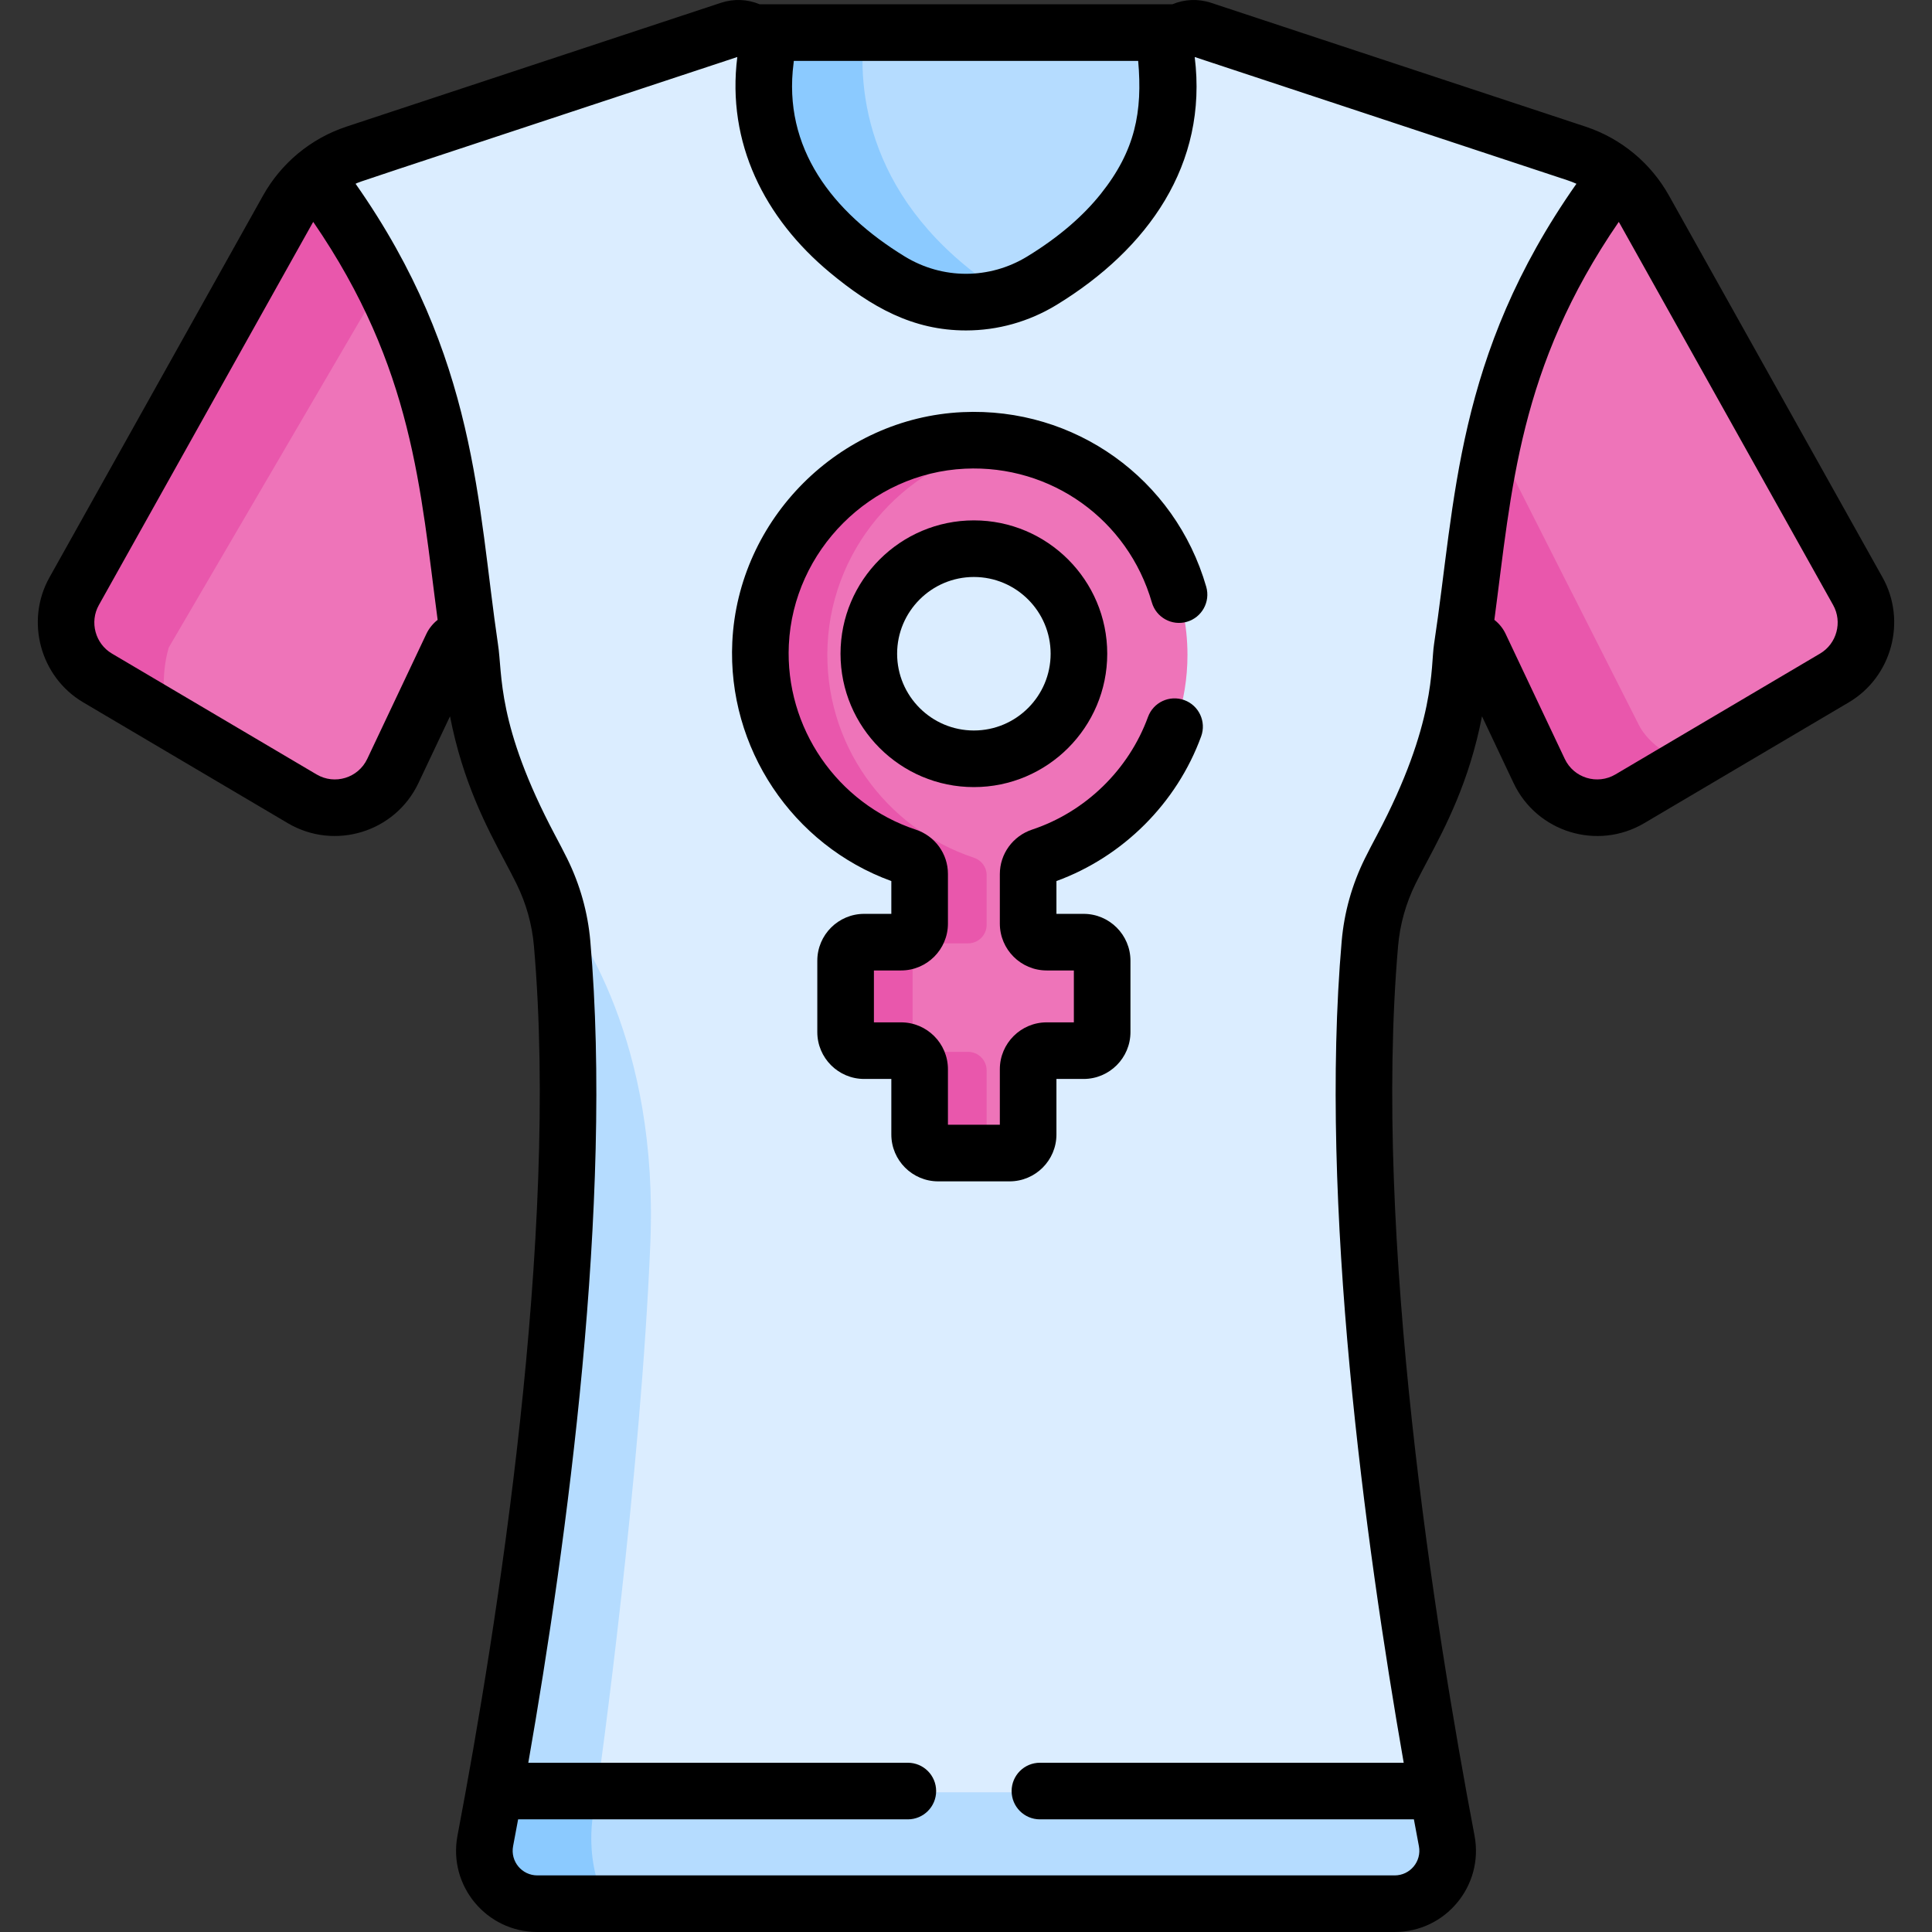 <svg xmlns="http://www.w3.org/2000/svg" id="Capa_1" height="512" viewBox="0 0 511.994 511.994" width="512"><rect x="0" y="0" width="511.994" height="511.994" fill="#333333" stroke="none"/><g><g><g><path d="m312.474 8.954h-112.935c2.269 1.448.727 4.132.333 7.167-1.866 14.38.84 40.905 32.994 60.566 12.362 7.56 33.919 7.56 46.281 0 32.154-19.662 34.86-46.187 32.994-60.566-.394-3.035-1.936-5.719.333-7.167z" fill="#b5dcff"></path></g><path d="m267.964 79.01c-36.936-22.586-40.89-52.851-39.028-70.056h-29.397c2.269 1.448.727 4.132.333 7.167-1.866 14.38.84 40.905 32.994 60.566 9.807 5.997 25.389 7.218 37.588 3.699-.858-.433-1.693-.889-2.49-1.376z" fill="#8bcaff"></path><path d="m368.43 231.156c6.182-12.53 17.158-28.404 18.992-58.741.021-.339.1-.645.221-.917.531-3.917 4.355-31.097 12.287-61.3 8.576-32.657 28.591-63.177 28.591-63.177-3.124-2.657-6.751-4.72-10.713-6.03l-99.184-32.796c-5.123-1.694-10.177 2.576-9.483 7.926 1.866 14.379-.839 38.901-32.988 58.563-12.365 7.563-27.928 7.563-40.293 0-32.148-19.661-34.854-44.184-32.988-58.563.694-5.351-4.36-9.62-9.483-7.926l-99.184 32.795c-3.962 1.31-7.589 3.372-10.713 6.03.001.001 20.016 30.521 28.592 63.177 7.931 30.202 11.757 57.382 12.287 61.3.121.272.201.578.221.917 1.834 30.338 12.81 46.212 18.992 58.741 2.972 6.021 4.81 12.524 5.392 19.213 6.055 69.654-6.401 161.453-18.277 226.592h250.617c-11.876-65.139-24.332-156.939-18.277-226.592.58-6.688 2.419-13.191 5.391-19.212z" fill="#dbedff"></path><path d="m146.063 237.058c1.523 4.29 2.516 8.755 2.912 13.311 6.055 69.654-6.401 161.453-18.277 226.592h27.24c1.146-8.149 11.886-85.722 14.41-147.549 2.169-53.148-18.5-83.049-26.285-92.354z" fill="#b5dcff"></path><path d="m275.903 227.284c22.507-7.48 38.784-28.732 38.784-53.718 0-32.104-26.871-58.051-59.303-56.53-28.955 1.358-52.455 24.85-53.821 53.805-1.234 26.175 15.426 48.725 38.774 56.46 2.001.663 3.38 2.495 3.38 4.603v13.177c0 2.717-2.202 4.919-4.919 4.919h-9.78c-2.716 0-4.919 2.202-4.919 4.919v18.916c0 2.717 2.202 4.919 4.919 4.919h9.78c2.716 0 4.919 2.202 4.919 4.919v17.3c0 2.717 2.202 4.919 4.919 4.919h18.916c2.716 0 4.919-2.202 4.919-4.919v-17.3c0-2.716 2.202-4.919 4.919-4.919h9.779c2.716 0 4.919-2.202 4.919-4.919v-18.916c0-2.716-2.202-4.919-4.919-4.919h-9.779c-2.716 0-4.919-2.202-4.919-4.919v-13.111c0-2.144 1.398-4.01 3.432-4.686zm-17.809-25.877c-15.351 0-27.841-12.49-27.841-27.841s12.49-27.84 27.841-27.84 27.84 12.489 27.84 27.84-12.489 27.841-27.84 27.841z" fill="#ee74b9"></path><g><path d="m261.467 300.972v-17.3c0-2.717-2.202-4.919-4.919-4.919h-9.78c-2.716 0-4.919-2.202-4.919-4.919v-18.916c0-2.716 2.202-4.919 4.919-4.919h9.78c2.716 0 4.919-2.202 4.919-4.919v-13.177c0-2.108-1.379-3.94-3.38-4.603-23.348-7.734-40.008-30.285-38.774-56.46 1.268-26.876 21.61-49.034 47.679-53.164-3.761-.597-7.642-.827-11.608-.641-28.955 1.358-52.456 24.85-53.821 53.805-1.234 26.175 15.425 48.725 38.774 56.46 2.001.663 3.38 2.495 3.38 4.603v13.177c0 2.717-2.202 4.919-4.919 4.919h-9.78c-2.716 0-4.919 2.202-4.919 4.919v18.916c0 2.717 2.202 4.919 4.919 4.919h9.78c2.716 0 4.919 2.202 4.919 4.919v17.3c0 2.717 2.202 4.919 4.919 4.919h17.75c-2.716 0-4.919-2.203-4.919-4.919z" fill="#e957ac"></path></g><path d="m435.745 55.796c-1.881-3.362-4.338-6.322-7.223-8.776-19.317 25.124-31.717 54.884-35.901 86.322l-5.197 39.042c.156-2.596 3.675-3.268 4.787-.917l15.687 33.164c4.28 9.049 15.41 12.465 24.03 7.374l54.236-32.032c7.956-4.699 10.707-14.889 6.196-22.953z" fill="#ee74b9"></path><path d="m76.268 55.796c1.881-3.362 4.338-6.322 7.223-8.776 19.317 25.124 31.717 54.884 35.901 86.322l5.197 39.042c-.156-2.596-3.675-3.268-4.787-.917l-15.687 33.164c-4.28 9.049-15.41 12.465-24.03 7.374l-54.236-32.032c-7.956-4.699-10.707-14.889-6.196-22.953z" fill="#ee74b9"></path><path d="m128.616 488.162c-1.643 8.651 4.989 16.653 13.794 16.653h227.193c8.805 0 15.436-8.002 13.794-16.653-.809-4.263-1.627-8.673-2.447-13.201h-249.887c-.82 4.528-1.637 8.938-2.447 13.201z" fill="#b5dcff"></path><path d="m158.217 474.961h-27.154c-.819 4.528-1.637 8.938-2.447 13.201-1.643 8.651 4.989 16.653 13.794 16.653h18.362c-6.938-13.865-2.934-27.139-2.934-27.139s.135-.95.379-2.715z" fill="#8bcaff"></path><g fill="#e957ac"><path d="m101.175 75.024c-5.015-9.816-10.914-19.2-17.684-28.004-2.885 2.454-5.342 5.414-7.223 8.776l-56.615 101.225c-4.511 8.064-1.759 18.254 6.196 22.953l18.789 11.097c-2.875-10.991.125-19.54.125-19.54z"></path><path d="m431.927 212.006 16.104-9.511c-11.044-3.544-13.935-10.798-13.935-10.798l-38.305-75.66c-1.333 5.698-2.396 11.472-3.172 17.305l-5.197 39.042c.156-2.596 3.675-3.268 4.787-.917l15.687 33.164c4.281 9.05 15.412 12.466 24.031 7.375z"></path></g></g><g><path d="m498.897 153.039-56.615-101.225c-4.724-8.45-12.511-15.085-22.127-18.265l-99.186-32.796c-3.437-1.136-7.066-.967-10.289.38h-109.366c-3.222-1.347-6.851-1.516-10.288-.38l-99.185 32.795c-9.627 3.184-17.402 9.822-22.128 18.266l-56.615 101.225c-6.452 11.536-2.427 26.365 8.928 33.072l54.237 32.032c12.402 7.322 28.463 2.401 34.624-10.625l8.369-17.694c3.395 17.425 9.685 29.288 14.583 38.527 1.088 2.053 2.116 3.993 3.01 5.804 2.583 5.232 4.146 10.798 4.646 16.543 6.697 77.033-9.816 180.767-20.256 235.745-2.522 13.276 7.664 25.552 21.162 25.552h227.193c13.514 0 23.681-12.291 21.162-25.552-10.439-54.979-26.953-158.712-20.256-235.744.5-5.743 2.063-11.31 4.646-16.544.894-1.811 1.922-3.75 3.01-5.803 4.898-9.239 11.188-21.102 14.583-38.527l8.369 17.694c6.159 13.021 22.22 17.955 34.625 10.625l54.236-32.033c11.367-6.715 15.372-21.55 8.928-33.072zm-288.596-136.275c.027-.211.051-.421.069-.631h91.254c1.19 13.493-.771 23.819-9.943 35.29-4.516 5.646-10.811 11.258-19.451 16.542-10.014 6.124-22.453 6.124-32.467 0-19.158-11.717-32.376-28.753-29.462-51.201zm-97.288 151.176-15.687 33.165c-2.403 5.081-8.623 6.968-13.436 4.123l-54.236-32.032c-4.412-2.606-5.966-8.363-3.465-12.834 63.407-113.367 55.997-100.135 56.823-101.558 26.57 38.701 28.372 70.956 32.965 105.466-1.129.864-2.271 2.207-2.964 3.67zm267.024 2.73c-.958 6.007.664 20.86-15.134 50.655-1.141 2.152-2.219 4.185-3.208 6.192-3.411 6.913-5.476 14.274-6.138 21.882-6.03 69.36 6.2 159.192 16.435 217.742h-96.407c-4.143 0-7.5 3.358-7.5 7.5s3.357 7.5 7.5 7.5h99.105c.452 2.444.896 4.817 1.33 7.1.765 4.03-2.317 7.754-6.426 7.754h-227.193c-4.102 0-7.192-3.717-6.426-7.754.434-2.283.878-4.656 1.33-7.1h103.279c4.143 0 7.5-3.358 7.5-7.5s-3.357-7.5-7.5-7.5h-100.581c10.235-58.55 22.465-148.382 16.435-217.743-.662-7.609-2.728-14.971-6.138-21.881-.989-2.006-2.067-4.039-3.208-6.191-15.572-29.37-13.862-42.599-15.133-50.651-5.433-36.766-5.469-76.031-37.729-121.977 1.758-.785-5.226 1.587 101.161-33.589-2.871 22.765 7.226 42.73 24.5 57.087 11.025 9.166 21.98 15.374 36.106 15.374 8.317 0 16.635-2.268 24.054-6.804 24.173-14.782 40.1-37.205 36.554-65.657l98.841 32.683c.793.262 1.564.57 2.319.907-32.163 45.806-31.973 84.081-37.728 121.971zm102.303 2.525-54.235 32.032c-4.798 2.835-11.025.977-13.437-4.123l-3.922-8.291-11.766-24.875c-.638-1.348-1.666-2.674-2.963-3.668 4.604-34.592 6.403-66.775 32.965-105.466.066.113.143.218.207.333l56.615 101.225c2.503 4.471.949 10.228-3.464 12.833z"></path><path d="m258.085 137.905c-19.487 0-35.341 15.854-35.341 35.34 0 19.487 15.854 35.341 35.341 35.341 19.486 0 35.34-15.854 35.34-35.341s-15.853-35.34-35.34-35.34zm0 55.681c-11.216 0-20.341-9.125-20.341-20.341 0-11.215 9.125-20.34 20.341-20.34s20.34 9.125 20.34 20.34c0 11.216-9.124 20.341-20.34 20.341z"></path><path d="m314.534 164.78c3.979-1.148 6.274-5.306 5.126-9.286-8.269-28.642-34.852-47.675-64.635-46.271-32.645 1.53-59.422 28.3-60.961 60.943-1.321 28.01 15.928 53.778 42.145 63.321v8.692h-7.199c-6.848 0-12.418 5.571-12.418 12.418v18.916c0 6.848 5.57 12.418 12.418 12.418h7.199v14.719c0 6.848 5.571 12.418 12.419 12.418h18.916c6.848 0 12.419-5.571 12.419-12.418v-14.719h7.197c6.848 0 12.419-5.571 12.419-12.418v-18.916c0-6.848-5.571-12.418-12.419-12.418h-7.197v-8.693c17.64-6.436 31.9-20.651 38.352-38.342 1.419-3.892-.585-8.197-4.477-9.616-3.893-1.421-8.197.586-9.615 4.476-5.104 13.994-16.578 25.149-30.692 29.84-5.125 1.703-8.567 6.446-8.567 11.804v13.112c0 6.848 5.57 12.419 12.418 12.419h7.198v13.753h-7.198c-6.848 0-12.418 5.571-12.418 12.419v14.718h-13.754v-14.718c0-6.848-5.571-12.419-12.419-12.419h-7.198v-13.753h7.198c6.848 0 12.419-5.571 12.419-12.419v-13.177c0-5.323-3.424-10.034-8.521-11.723-20.842-6.904-34.675-27.048-33.641-48.987 1.179-24.996 21.684-45.495 46.682-46.667 22.828-1.074 43.187 13.507 49.52 35.448 1.146 3.981 5.306 6.274 9.284 5.126z"></path></g></g></svg>